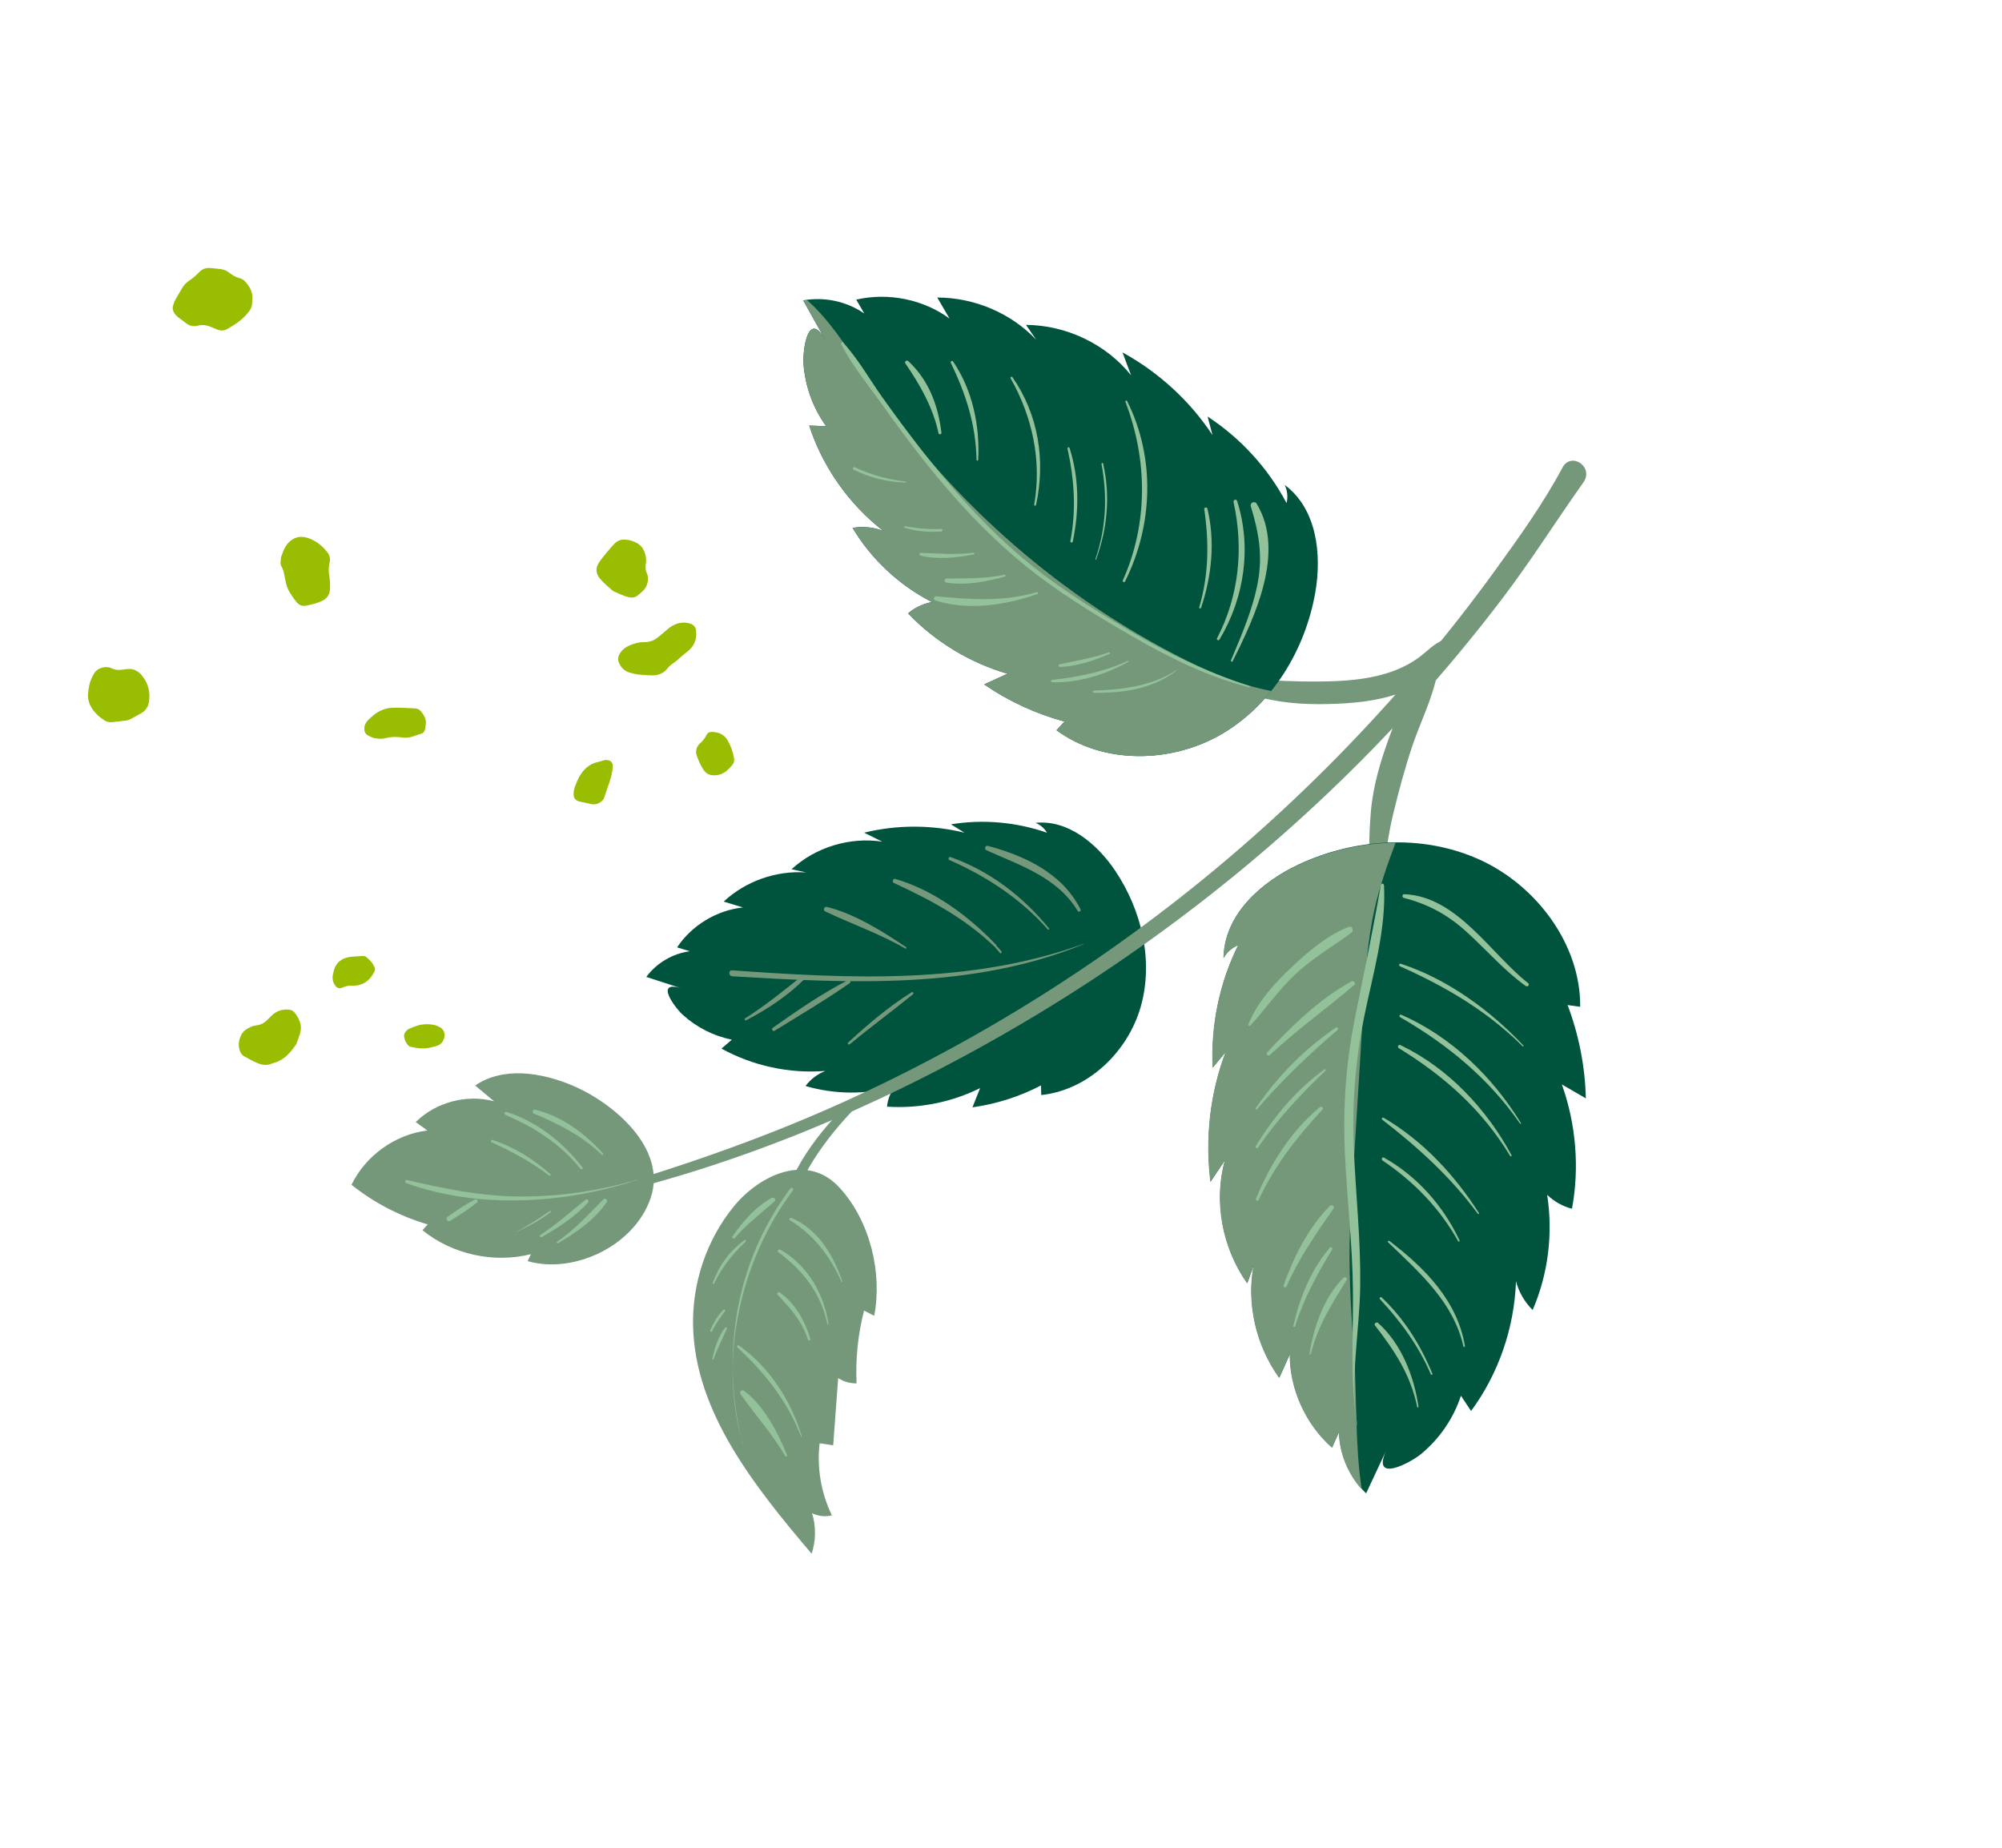 <?xml version="1.0" encoding="UTF-8"?> <svg xmlns="http://www.w3.org/2000/svg" width="261" height="241" viewBox="0 0 261 241" fill="none"><path d="M101.965 158.758C103.494 156.359 104.521 153.676 106.046 151.268C107.665 148.714 109.616 146.361 111.735 144.205C112.214 143.719 111.453 143.024 110.962 143.486C106.93 147.304 102.438 152.991 101.833 158.71C101.825 158.791 101.922 158.826 101.965 158.758V158.758Z" fill="#75987B"></path><path d="M154.932 86.562C157.039 88.712 160.376 89.686 163.178 90.598C166.358 91.631 169.735 91.874 173.068 91.799C176.363 91.728 179.779 91.424 182.878 90.226C185.477 89.222 189.196 87.357 189.391 84.215C189.424 83.667 188.756 83.223 188.259 83.407C186.959 83.891 186.121 84.873 185.038 85.68C183.765 86.632 182.314 87.308 180.799 87.783C177.97 88.661 174.968 88.834 172.027 88.86C169.133 88.888 166.212 88.775 163.333 88.479C160.416 88.18 157.925 86.911 155.149 86.145C154.9 86.077 154.768 86.402 154.929 86.566L154.932 86.562Z" fill="#75987B"></path><path d="M180.925 124.507C180.362 121.339 180.476 118.073 180.51 114.863C180.542 111.881 180.935 109.024 181.63 106.134C182.355 103.131 183.152 100.161 184.134 97.233C185.17 94.151 186.851 90.881 187.39 87.683C187.555 86.695 186.176 85.698 185.468 86.672C183.546 89.317 182.332 92.831 181.203 95.888C180.017 99.102 179.001 102.44 178.717 105.867C178.449 109.065 178.421 112.342 178.699 115.538C178.967 118.635 179.983 121.565 180.89 124.522C180.898 124.543 180.926 124.535 180.925 124.514L180.925 124.507Z" fill="#75987B"></path><path d="M68.79 164.44C68.93 164.136 69.077 163.831 69.218 163.526C64.369 164.749 58.971 163.558 55.08 160.41C55.307 160.158 55.533 159.9 55.76 159.648C52.153 158.593 48.76 156.825 45.824 154.483C47.666 150.675 51.517 147.913 55.715 147.398C55.209 147.036 54.703 146.667 54.196 146.305C56.814 143.708 60.851 142.634 64.412 143.593C63.591 142.905 62.77 142.223 61.949 141.534C65.599 139.041 70.581 139.818 74.652 141.543C79.909 143.772 87.033 149.709 84.819 156.223C82.718 162.386 74.908 166.173 68.793 164.437L68.79 164.44Z" fill="#75987B"></path><path d="M113.969 171.563C113.527 171.336 113.089 171.112 112.648 170.885C111.854 173.961 111.524 177.169 111.669 180.369C110.831 180.393 109.984 180.149 109.273 179.685C109.055 182.603 108.841 185.524 108.623 188.442C108.035 188.357 107.447 188.273 106.856 188.186C106.478 191.356 107.039 194.664 108.456 197.586C107.608 197.797 106.674 197.697 105.871 197.31C106.398 199.031 106.375 200.906 105.809 202.583C98.436 193.893 90.668 184.224 90.359 173.011C90.201 167.324 92.108 161.667 95.649 157.325C98.991 153.226 105.215 150.195 109.49 154.897C113.453 159.255 115.041 165.993 113.972 171.559L113.969 171.563Z" fill="#75987B"></path><path d="M95.413 135.556C94.962 135.946 94.511 136.335 94.06 136.725C98.166 138.985 102.938 140.009 107.599 139.639C106.578 140.035 105.673 140.723 105.014 141.6C108.785 142.706 112.859 142.741 116.633 141.701C116.079 142.458 115.731 143.358 115.639 144.292C119.806 144.57 124.041 143.728 127.775 141.877C127.442 142.71 127.11 143.55 126.778 144.383C129.893 143.949 132.933 142.975 135.72 141.527C135.728 141.943 135.737 142.365 135.745 142.781C141.886 142.134 147.069 137.13 148.734 131.2C150.399 125.27 148.85 118.704 145.407 113.559C143.038 110.017 139.226 106.841 134.994 107.291C135.62 107.532 136.158 107.992 136.492 108.575C132.493 107.181 128.145 106.797 123.975 107.481L125.734 108.572C121.454 107.523 116.927 107.523 112.657 108.57C113.443 108.96 114.235 109.351 115.021 109.741C110.798 109.099 106.325 110.46 103.195 113.336C103.828 113.475 104.456 113.617 105.088 113.756C101.182 113.483 97.197 114.896 94.345 117.554C95.182 117.809 96.019 118.064 96.849 118.319C93.407 118.695 90.185 120.654 88.271 123.525C88.823 123.691 89.375 123.865 89.927 124.032C87.687 124.328 85.59 125.567 84.258 127.38C85.805 127.881 87.349 128.385 88.896 128.885C85.234 127.697 87.965 131.378 89.036 132.339C90.817 133.948 93.035 135.086 95.395 135.553L95.413 135.556Z" fill="#00543E"></path><path d="M190.459 181.983C190.903 182.647 191.339 183.311 191.782 183.975C195.358 179.128 197.42 173.166 197.641 167.056C198.002 168.459 198.765 169.774 199.81 170.806C201.825 166.153 202.489 160.891 201.705 155.79C202.606 156.663 203.736 157.298 204.938 157.606C205.93 152.268 205.474 146.617 203.622 141.4C204.662 142 205.702 142.607 206.745 143.21C206.648 139.088 205.842 134.953 204.368 131.047C204.917 131.123 205.462 131.201 206.008 131.273C206.09 123.192 200.34 115.447 192.847 112.063C185.355 108.687 176.543 109.332 169.304 112.717C164.316 115.047 159.596 119.327 159.538 124.895C159.951 124.137 160.633 123.534 161.443 123.219C159.014 128.106 157.86 133.654 158.118 139.19C158.685 138.507 159.248 137.82 159.812 137.141C157.793 142.464 157.112 148.322 157.832 154.063C158.46 153.124 159.088 152.185 159.716 151.246C158.233 156.578 159.332 162.65 162.619 167.296C162.9 166.511 163.178 165.722 163.459 164.937C162.514 169.939 163.752 175.386 166.792 179.626C167.251 178.598 167.71 177.57 168.173 176.539C168.144 181.067 170.213 185.648 173.672 188.721C173.978 188.041 174.281 187.364 174.584 186.68C174.632 189.641 175.931 192.609 178.1 194.714C178.989 192.815 179.878 190.922 180.767 189.023C178.662 193.517 183.881 190.741 185.303 189.555C187.672 187.577 189.496 184.942 190.459 181.99L190.459 181.983Z" fill="#00543E"></path><path d="M161.405 123.259C158.976 128.146 157.822 133.694 158.08 139.23C158.647 138.547 159.21 137.86 159.774 137.181C157.756 142.504 157.074 148.362 157.794 154.103C158.422 153.164 159.05 152.225 159.678 151.287C158.196 156.618 159.294 162.69 162.581 167.336C162.862 166.551 163.14 165.763 163.422 164.977C162.477 169.979 163.714 175.426 166.754 179.666C167.213 178.638 167.672 177.61 168.135 176.579C168.106 181.107 170.176 185.689 173.634 188.761C173.941 188.081 174.243 187.404 174.546 186.72C174.592 189.427 175.684 192.142 177.531 194.199C176.643 188.493 176.908 182.206 176.529 176.654C176.2 171.874 175.871 167.095 175.947 162.305C175.989 159.707 176.149 157.116 176.308 154.524C176.793 146.661 177.282 138.802 177.767 130.939C178.024 126.779 178.283 122.595 179.199 118.532C179.863 115.58 180.869 112.722 181.942 109.885C177.561 109.911 173.18 110.937 169.263 112.768C164.275 115.098 159.555 119.378 159.497 124.946C159.91 124.188 160.593 123.585 161.402 123.27L161.405 123.259Z" fill="#75987B"></path><path d="M107.711 55.569C106.973 55.543 106.233 55.514 105.495 55.488C107.245 60.867 110.648 65.71 115.152 69.224C113.897 68.731 112.49 68.592 111.153 68.831C113.588 72.916 117.217 76.304 121.496 78.501C120.355 78.712 119.268 79.223 118.386 79.974C121.891 83.654 126.413 86.403 131.348 87.844C130.333 88.307 129.321 88.774 128.306 89.237C131.475 91.422 135.036 93.068 138.783 94.083C138.434 94.459 138.085 94.834 137.735 95.21C143.803 99.702 152.746 99.553 159.323 95.681C165.896 91.813 170.134 84.733 171.457 77.35C172.367 72.269 171.661 66.316 167.483 63.227C167.837 63.958 167.925 64.807 167.728 65.597C165.333 61.065 161.759 57.144 157.432 54.311C157.648 55.117 157.86 55.919 158.073 56.729C155.131 52.274 151.064 48.54 146.337 45.947C146.711 46.941 147.085 47.935 147.456 48.932C144.219 44.883 139.035 42.394 133.756 42.361C134.203 43.007 134.649 43.653 135.091 44.296C131.816 40.836 127.032 38.794 122.191 38.794C122.721 39.709 123.255 40.626 123.788 41.537C120.379 39.033 115.804 38.104 111.626 39.067C111.975 39.67 112.329 40.278 112.678 40.881C110.412 39.298 107.472 38.665 104.714 39.167C105.671 40.886 106.632 42.602 107.59 44.322C105.321 40.255 104.619 45.755 104.757 47.493C104.978 50.385 105.998 53.222 107.711 55.576L107.711 55.569Z" fill="#00543E"></path><path d="M107.593 44.318C105.324 40.251 104.623 45.751 104.76 47.49C104.981 50.381 106.001 53.218 107.714 55.573C106.977 55.547 106.236 55.517 105.499 55.491C107.248 60.87 110.652 65.714 115.155 69.227C113.9 68.734 112.493 68.595 111.156 68.834C113.591 72.92 117.22 76.307 121.499 78.504C120.355 78.712 119.271 79.227 118.39 79.977C121.895 83.658 126.416 86.407 131.351 87.847C130.336 88.311 129.324 88.777 128.309 89.24C131.478 91.425 135.04 93.071 138.786 94.087C138.437 94.462 138.088 94.838 137.739 95.213C143.807 99.706 152.749 99.556 159.326 95.684C161.803 94.227 163.949 92.314 165.732 90.097C161.322 89.253 157.087 87.396 153.083 85.305C137.153 76.993 123.351 64.645 113.335 49.724C111.103 46.399 109.032 42.923 106.22 40.077C105.883 39.737 105.536 39.408 105.176 39.094C105.026 39.117 104.871 39.137 104.724 39.163C105.682 40.883 106.643 42.598 107.6 44.318L107.593 44.318Z" fill="#75987B"></path><path d="M75.8 156.607C96.615 152.111 116.67 143.409 134.89 132.469C153.23 121.451 170.007 107.777 184.362 91.898C188.439 87.388 192.327 82.702 196.001 77.851C199.678 72.996 202.901 67.863 206.423 62.904C207.854 60.89 204.837 58.834 203.693 60.978C201.203 65.645 198.055 70.04 194.956 74.317C191.82 78.655 188.514 82.869 185.056 86.955C178.274 94.959 170.91 102.463 163.035 109.398C147.119 123.41 129.114 135.04 109.789 143.769C98.747 148.758 87.26 152.653 75.611 155.963C75.193 156.084 75.391 156.689 75.803 156.604L75.8 156.607Z" fill="#75987B"></path><path d="M176.967 185.878C175.933 179.811 177.262 173.65 177.332 167.564C177.4 161.787 176.785 156.015 176.515 150.25C176.23 144.261 176.66 138.454 177.848 132.577C178.985 126.959 180.737 121.199 180.432 115.415C180.416 115.183 180.055 115.133 180.018 115.377C179.007 121.269 177.774 127.091 176.604 132.957C175.45 138.717 175.067 144.431 175.33 150.297C175.601 156.287 176.321 162.239 176.381 168.243C176.442 174.166 175.972 180.01 176.936 185.89C176.941 185.914 176.979 185.909 176.975 185.885L176.967 185.878Z" fill="#92C19A"></path><path d="M170.895 176.535C171.804 172.859 173.615 170.056 175.553 166.889C175.707 166.643 175.343 166.421 175.156 166.607C172.585 169.146 171.274 173.005 170.725 176.492C170.708 176.605 170.871 176.641 170.895 176.528L170.895 176.535Z" fill="#92C19A"></path><path d="M168.851 172.914C169.96 169.315 171.738 166.101 173.679 162.902C173.791 162.715 173.506 162.517 173.368 162.681C170.892 165.607 169.457 169.154 168.613 172.862C168.576 173.019 168.807 173.063 168.854 172.917L168.851 172.914Z" fill="#92C19A"></path><path d="M167.725 167.748C169.321 164.065 171.567 160.851 173.854 157.573C174.052 157.287 173.597 157.001 173.37 157.231C170.527 160.135 168.706 163.812 167.332 167.6C167.252 167.825 167.627 167.963 167.725 167.741L167.725 167.748Z" fill="#92C19A"></path><path d="M164.087 156.459C166.157 151.973 169.077 148.27 172.405 144.669C172.612 144.446 172.292 144.176 172.069 144.357C168.304 147.471 165.584 151.794 163.746 156.278C163.652 156.504 163.983 156.689 164.091 156.456L164.087 156.459Z" fill="#92C19A"></path><path d="M164.018 149.617C166.539 145.904 169.582 142.689 172.808 139.592C172.893 139.507 172.772 139.36 172.676 139.427C168.982 142.091 166.076 145.59 163.709 149.452C163.589 149.647 163.898 149.798 164.021 149.614L164.018 149.617Z" fill="#92C19A"></path><path d="M163.865 144.641C167.085 140.892 170.625 137.48 174.394 134.281C174.561 134.138 174.326 133.865 174.151 133.987C170.001 136.805 166.521 140.388 163.691 144.521C163.625 144.622 163.787 144.732 163.865 144.641Z" fill="#92C19A"></path><path d="M164.969 138.109C164.969 138.109 164.923 138.121 164.941 138.138C164.96 138.155 164.987 138.126 164.969 138.109Z" fill="#92C19A"></path><path d="M165.561 137.552C169.06 134.285 172.93 131.52 176.558 128.421C176.825 128.193 176.462 127.808 176.182 127.963C172.031 130.249 168.397 133.763 165.2 137.216C164.984 137.449 165.33 137.764 165.561 137.552Z" fill="#92C19A"></path><path d="M163.022 133.702C164.987 131.552 166.627 129.174 168.748 127.149C171.039 124.962 173.67 123.493 176.17 121.615C176.523 121.352 176.304 120.666 175.825 120.853C173.105 121.907 170.614 124.023 168.495 126.003C166.253 128.099 163.926 130.647 162.759 133.525C162.694 133.682 162.887 133.848 163.012 133.706L163.022 133.702Z" fill="#92C19A"></path><path d="M184.931 183.432C184.35 179.458 182.723 175.234 179.665 172.499C179.453 172.309 179.072 172.587 179.261 172.83C181.826 176.119 183.907 179.298 184.763 183.459C184.781 183.557 184.949 183.53 184.935 183.428L184.931 183.432Z" fill="#92C19A"></path><path d="M186.748 179.131C185.221 175.407 183.065 171.941 180.125 169.167C179.975 169.028 179.772 169.254 179.908 169.4C182.657 172.344 184.935 175.488 186.542 179.192C186.596 179.316 186.795 179.256 186.744 179.128L186.748 179.131Z" fill="#92C19A"></path><path d="M190.984 175.503C189.989 169.583 185.729 165.302 181.131 161.803C181.008 161.709 180.849 161.873 180.965 161.981C185.043 165.902 189.511 169.797 190.781 175.56C190.811 175.696 191.002 175.63 190.983 175.496L190.984 175.503Z" fill="#92C19A"></path><path d="M190.277 161.727C188.158 157.228 184.792 153.398 180.44 150.942C180.199 150.807 180.025 151.169 180.246 151.319C184.341 154.08 187.679 157.509 190.098 161.839C190.163 161.96 190.335 161.848 190.277 161.727Z" fill="#92C19A"></path><path d="M192.811 158.168C189.635 153.19 185.51 148.743 180.384 145.738C180.233 145.652 180.058 145.883 180.203 145.991C184.872 149.604 189.146 153.482 192.659 158.258C192.726 158.347 192.871 158.264 192.807 158.165L192.811 158.168Z" fill="#92C19A"></path><path d="M197.059 150.622C193.832 144.617 188.796 139.242 182.579 136.269C182.31 136.142 182.12 136.522 182.368 136.672C188.307 140.316 193.24 144.706 196.88 150.727C196.948 150.845 197.123 150.736 197.059 150.615L197.059 150.622Z" fill="#92C19A"></path><path d="M198.284 146.431C194.588 140.397 189.23 135.185 182.699 132.316C182.492 132.225 182.34 132.512 182.538 132.628C188.724 136.204 194.07 140.589 198.167 146.506C198.219 146.582 198.333 146.511 198.288 146.435L198.284 146.431Z" fill="#92C19A"></path><path d="M198.61 136.327C194.214 131.682 188.738 127.671 182.612 125.654C182.423 125.594 182.311 125.897 182.493 125.979C188.449 128.64 193.851 131.793 198.515 136.429C198.581 136.49 198.672 136.391 198.61 136.327V136.327Z" fill="#92C19A"></path><path d="M199.23 128.194C194.338 124.367 189.971 116.861 183.071 116.591C182.782 116.58 182.762 117.01 183.025 117.078C186.268 117.904 188.814 119.326 191.292 121.589C193.843 123.92 196.083 126.519 198.898 128.559C199.151 128.74 199.484 128.397 199.234 128.198L199.23 128.194Z" fill="#92C19A"></path><path d="M162.861 89.433C157.39 87.691 152.257 85.183 147.322 82.274C142.148 79.225 137.025 76.012 132.488 72.052C127.958 68.092 123.978 63.562 120.268 58.835C118.466 56.541 116.735 54.191 115.039 51.818C113.364 49.473 111.871 46.787 109.917 44.67C109.788 44.531 109.601 44.717 109.677 44.869C111.039 47.638 113.194 50.198 114.98 52.715C116.807 55.291 118.682 57.836 120.646 60.308C124.338 64.951 128.391 69.351 132.948 73.159C137.402 76.886 142.393 79.948 147.41 82.852C152.289 85.675 157.346 88.214 162.832 89.61C162.942 89.638 162.975 89.471 162.868 89.44L162.861 89.433Z" fill="#92C19A"></path><path d="M153.307 87.41C150.131 89.481 146.331 89.912 142.624 90.054C142.441 90.061 142.454 90.332 142.634 90.335C146.465 90.376 150.211 89.834 153.341 87.469C153.379 87.443 153.345 87.384 153.303 87.407L153.307 87.41Z" fill="#92C19A"></path><path d="M147.02 86.181C143.908 87.598 140.558 88.283 137.169 88.646C136.965 88.668 136.975 88.956 137.18 88.963C140.73 89.028 143.993 87.989 147.091 86.302C147.174 86.256 147.1 86.146 147.017 86.184L147.02 86.181Z" fill="#92C19A"></path><path d="M144.583 85.058C142.469 85.804 140.307 86.14 138.13 86.618C137.931 86.663 137.995 86.968 138.185 86.961C140.405 86.89 142.621 86.123 144.64 85.26C144.762 85.21 144.709 85.011 144.576 85.058L144.583 85.058Z" fill="#92C19A"></path><path d="M135.181 77.213C130.721 78.485 126.613 78.181 122.078 77.751C121.721 77.718 121.604 78.187 121.957 78.297C126.195 79.661 131.145 78.893 135.256 77.447C135.406 77.395 135.337 77.169 135.184 77.21L135.181 77.213Z" fill="#92C19A"></path><path d="M130.93 74.941C128.386 75.492 125.965 75.389 123.395 75.434C123.1 75.438 123.046 75.904 123.347 75.953C125.843 76.377 128.596 75.85 131.002 75.178C131.159 75.133 131.084 74.907 130.93 74.941V74.941Z" fill="#92C19A"></path><path d="M126.905 72.054C124.571 72.386 122.356 72.143 120.026 72.09C119.821 72.084 119.804 72.387 119.996 72.436C122.212 73.007 124.723 72.712 126.949 72.292C127.081 72.266 127.048 72.031 126.908 72.051L126.905 72.054Z" fill="#92C19A"></path><path d="M122.691 68.96C121.116 69.052 119.55 68.895 117.996 68.613C117.862 68.59 117.819 68.781 117.947 68.819C119.497 69.287 121.087 69.406 122.7 69.308C122.925 69.293 122.916 68.945 122.687 68.956L122.691 68.96Z" fill="#92C19A"></path><path d="M118.077 62.787C115.789 62.536 113.525 61.899 111.436 60.929C111.231 60.834 111.07 61.14 111.274 61.242C113.437 62.301 115.659 62.843 118.064 62.925C118.142 62.929 118.158 62.794 118.077 62.787Z" fill="#92C19A"></path><path d="M160.704 86.204C163.591 80.459 167.621 71.948 163.827 65.668C163.58 65.261 162.921 65.553 163.065 66.013C164.092 69.368 164.635 72.367 163.988 75.885C163.335 79.432 161.872 82.783 160.485 86.096C160.427 86.239 160.632 86.354 160.704 86.211L160.704 86.204Z" fill="#92C19A"></path><path d="M158.977 83.395C162.233 77.986 163.207 71.38 161.285 65.324C161.189 65.017 160.744 65.16 160.815 65.464C162.155 71.503 161.529 77.712 158.661 83.231C158.556 83.432 158.857 83.583 158.974 83.392L158.977 83.395Z" fill="#92C19A"></path><path d="M156.582 79.245C157.98 75.079 158.438 70.617 157.407 66.314C157.353 66.087 156.961 66.144 156.998 66.382C157.631 70.71 157.592 74.97 156.34 79.19C156.293 79.343 156.531 79.395 156.582 79.245V79.245Z" fill="#92C19A"></path><path d="M146.667 75.819C150.335 68.488 150.644 59.673 146.937 52.284C146.876 52.159 146.665 52.255 146.715 52.383C149.614 59.905 149.703 68.261 146.383 75.671C146.302 75.853 146.572 76.002 146.663 75.816L146.667 75.819Z" fill="#92C19A"></path><path d="M142.895 72.959C144.363 68.945 144.779 64.615 143.806 60.433C143.773 60.301 143.578 60.364 143.604 60.497C144.385 64.71 144.215 68.863 142.799 72.923C142.78 72.98 142.876 73.016 142.895 72.959Z" fill="#92C19A"></path><path d="M139.855 70.621C140.704 66.57 140.703 62.382 139.439 58.419C139.383 58.245 139.132 58.324 139.17 58.503C140.06 62.511 140.325 66.503 139.546 70.551C139.507 70.753 139.813 70.82 139.855 70.621Z" fill="#92C19A"></path><path d="M134.393 67.283C134.393 67.283 134.347 67.295 134.366 67.312C134.384 67.329 134.411 67.3 134.393 67.283Z" fill="#92C19A"></path><path d="M135.066 65.849C136.321 60.061 135.398 54.078 131.993 49.185C131.893 49.038 131.665 49.173 131.756 49.332C134.59 54.326 135.837 60.114 134.825 65.795C134.795 65.951 135.03 66.006 135.066 65.849V65.849Z" fill="#92C19A"></path><path d="M127.528 59.962C127.753 55.494 126.795 50.879 124.257 47.139C124.126 46.95 123.858 47.122 123.957 47.322C125.929 51.365 127.233 55.432 127.313 59.967C127.315 60.104 127.515 60.093 127.524 59.959L127.528 59.962Z" fill="#92C19A"></path><path d="M122.735 56.431C122.309 52.853 121.076 49.559 118.41 47.081C118.21 46.894 117.87 47.157 118.034 47.39C119.954 50.188 121.639 53.142 122.357 56.494C122.403 56.707 122.761 56.652 122.735 56.431V56.431Z" fill="#92C19A"></path><path d="M83.019 153.829C78.16 155.26 73.108 156.008 68.035 156.01C62.899 156.014 58.047 155.024 53.076 153.863C52.803 153.799 52.736 154.186 52.986 154.275C62.434 157.669 73.618 156.965 83.028 153.864C83.048 153.856 83.037 153.825 83.019 153.829Z" fill="#92C19A"></path><path d="M72.755 162.098C75.094 160.737 77.602 158.99 79.118 156.701C79.299 156.427 78.88 156.168 78.663 156.38C76.677 158.34 74.98 160.319 72.628 161.891C72.498 161.98 72.618 162.18 72.759 162.101L72.755 162.098Z" fill="#92C19A"></path><path d="M69.557 161.612C69.557 161.612 69.512 161.624 69.53 161.641C69.548 161.658 69.575 161.629 69.557 161.612Z" fill="#92C19A"></path><path d="M70.609 161.299C72.801 160.06 74.969 158.663 76.666 156.787C76.846 156.594 76.579 156.23 76.356 156.411C74.402 157.986 72.553 159.653 70.444 161.03C70.272 161.142 70.433 161.4 70.609 161.299V161.299Z" fill="#92C19A"></path><path d="M67.334 160.632C68.941 159.876 70.397 159.136 71.805 158.032C71.894 157.965 71.807 157.817 71.711 157.884C70.294 158.83 68.83 159.835 67.308 160.602C67.284 160.613 67.306 160.641 67.327 160.633L67.334 160.632Z" fill="#92C19A"></path><path d="M58.685 159.186C59.877 158.431 61.058 157.701 62.16 156.815C62.403 156.62 62.189 156.244 61.902 156.399C60.651 157.057 59.517 157.852 58.356 158.649C58.022 158.876 58.344 159.406 58.685 159.186V159.186Z" fill="#92C19A"></path><path d="M78.618 150.41C76.253 147.77 73.255 145.54 69.757 144.688C69.473 144.621 69.295 145.061 69.578 145.181C72.873 146.572 75.841 148.067 78.472 150.567C78.574 150.662 78.706 150.513 78.614 150.414L78.618 150.41Z" fill="#92C19A"></path><path d="M75.94 152.223C73.396 148.941 70.018 146.243 66.03 144.975C65.805 144.902 65.664 145.274 65.889 145.368C69.711 146.997 73.037 149.138 75.674 152.392C75.8 152.549 76.073 152.388 75.943 152.227L75.94 152.223Z" fill="#92C19A"></path><path d="M71.751 153.088C69.48 151.099 67.064 149.559 64.187 148.632C64.016 148.575 63.917 148.85 64.078 148.925C66.704 150.136 69.284 151.508 71.585 153.266C71.708 153.36 71.871 153.193 71.751 153.088V153.088Z" fill="#92C19A"></path><path d="M96.825 188.241C93.614 177.166 96.539 164.345 103.365 155.226C103.527 155.009 103.217 154.721 103.055 154.938C95.797 164.675 93.959 176.59 96.79 188.249C96.794 188.274 96.833 188.262 96.825 188.241V188.241Z" fill="#92C19A"></path><path d="M109.822 167.117C108.665 163.675 106.659 160.26 103.164 158.799C102.953 158.711 102.808 158.991 103.003 159.111C106.143 161.072 108.218 163.79 109.721 167.152C109.748 167.211 109.846 167.186 109.823 167.124L109.822 167.117Z" fill="#92C19A"></path><path d="M108.012 172.646C107.431 168.68 105.269 164.943 101.712 162.935C101.51 162.822 101.275 163.134 101.47 163.274C104.706 165.651 107.039 168.669 107.872 172.666C107.889 172.743 108.022 172.724 108.008 172.643L108.012 172.646Z" fill="#92C19A"></path><path d="M105.645 174.579C104.959 172.289 103.656 169.888 101.644 168.514C101.441 168.373 101.245 168.694 101.403 168.854C103.131 170.658 104.531 172.252 105.342 174.671C105.405 174.866 105.701 174.774 105.645 174.579Z" fill="#92C19A"></path><path d="M104.533 187.277C103.128 182.646 100.314 178.222 96.305 175.419C96.156 175.315 96 175.557 96.124 175.672C99.759 179.038 102.617 182.647 104.435 187.301C104.458 187.364 104.556 187.339 104.536 187.273L104.533 187.277Z" fill="#92C19A"></path><path d="M102.614 189.735C101.366 186.691 99.682 183.399 97.025 181.35C96.76 181.145 96.323 181.432 96.539 181.748C98.433 184.515 100.683 186.913 102.358 189.85C102.437 189.985 102.673 189.884 102.614 189.735Z" fill="#92C19A"></path><path d="M93.041 177.204C93.509 175.852 94.178 174.57 94.764 173.266C94.823 173.13 94.637 172.972 94.54 173.106C93.623 174.333 93.179 175.674 92.874 177.165C92.85 177.278 93.006 177.308 93.044 177.201L93.041 177.204Z" fill="#92C19A"></path><path d="M92.842 173.58C93.286 172.626 93.879 171.798 94.515 170.968C94.626 170.827 94.44 170.647 94.311 170.778C93.56 171.535 93.02 172.474 92.594 173.451C92.522 173.616 92.767 173.748 92.842 173.58V173.58Z" fill="#92C19A"></path><path d="M93.094 167.363C94.087 165.294 95.548 163.444 97.224 161.883C97.327 161.787 97.183 161.613 97.069 161.691C95.072 163.145 93.785 164.953 92.908 167.264C92.859 167.389 93.035 167.485 93.094 167.363V167.363Z" fill="#92C19A"></path><path d="M95.767 161.432C97.347 159.631 99.19 158.211 100.986 156.645C101.249 156.413 100.89 156.032 100.61 156.186C98.49 157.356 96.844 159.265 95.485 161.231C95.371 161.397 95.639 161.578 95.767 161.432V161.432Z" fill="#92C19A"></path><path d="M141.289 123.055C126.526 128.405 110.828 127.61 95.439 126.519C94.948 126.484 94.973 127.261 95.467 127.293C110.786 128.204 126.807 129.061 141.298 123.09C141.318 123.082 141.31 123.047 141.289 123.055V123.055Z" fill="#75987B"></path><path d="M97.29 133.025C100.017 131.597 102.632 129.889 104.825 127.713C105.029 127.508 104.73 127.121 104.494 127.309C102.097 129.228 99.736 131.132 97.144 132.787C96.989 132.888 97.131 133.108 97.29 133.025V133.025Z" fill="#75987B"></path><path d="M100.996 134.391C104.276 132.348 107.608 130.408 110.775 128.186C111.015 128.016 110.795 127.661 110.536 127.801C107.088 129.585 103.927 131.772 100.757 134.005C100.52 134.172 100.745 134.551 100.996 134.391Z" fill="#75987B"></path><path d="M110.791 136.154C113.482 133.918 116.302 131.857 119.015 129.648C119.166 129.522 119.03 129.267 118.851 129.379C115.837 131.261 113.172 133.542 110.564 135.937C110.414 136.077 110.644 136.276 110.798 136.154L110.791 136.154Z" fill="#75987B"></path><path d="M140.861 118.551C138.488 113.857 133.64 111.592 128.78 110.29C128.46 110.203 128.267 110.703 128.575 110.847C132.995 112.849 137.845 114.374 140.499 118.772C140.642 119.006 140.979 118.79 140.861 118.551Z" fill="#75987B"></path><path d="M136.771 121.064C133.335 116.87 129.044 113.56 123.912 111.746C123.687 111.666 123.549 112.041 123.771 112.139C128.654 114.279 133.065 117.19 136.614 121.196C136.695 121.285 136.849 121.156 136.778 121.064L136.771 121.064Z" fill="#75987B"></path><path d="M130.546 124.038L129.976 123.379C129.858 123.243 129.668 123.447 129.786 123.583L130.356 124.243C130.474 124.379 130.663 124.175 130.546 124.038Z" fill="#75987B"></path><path d="M129.874 123.203C126.278 119.445 121.783 116.083 116.727 114.604C116.421 114.516 116.248 114.995 116.535 115.125C121.354 117.356 125.784 119.72 129.653 123.433C129.803 123.572 130.01 123.35 129.87 123.2L129.874 123.203Z" fill="#75987B"></path><path d="M118.118 123.491C114.998 121.399 111.476 119.178 107.799 118.248C107.458 118.162 107.258 118.683 107.584 118.837C111.069 120.499 114.661 121.725 118.026 123.677C118.145 123.747 118.234 123.564 118.125 123.49L118.118 123.491Z" fill="#75987B"></path><path d="M22.548 39.915C22.459 40.266 22.575 40.711 22.931 41.091C23.045 41.213 23.173 41.325 23.306 41.426C23.63 41.675 23.966 41.907 24.287 42.159C24.743 42.518 25.255 42.605 25.799 42.462C26.38 42.309 26.929 42.393 27.47 42.614C27.753 42.73 28.035 42.848 28.317 42.967C28.767 43.156 29.198 43.14 29.63 42.892C30.246 42.54 30.854 42.177 31.401 41.721C31.813 41.377 32.183 40.993 32.497 40.557C32.739 40.222 32.885 39.858 32.869 39.435C32.862 39.256 32.895 39.076 32.902 38.896C32.918 38.494 32.84 38.108 32.672 37.741C32.482 37.326 32.212 36.969 31.894 36.645C31.718 36.466 31.501 36.345 31.261 36.281C30.77 36.15 30.34 35.909 29.942 35.602C29.712 35.425 29.474 35.261 29.195 35.177C29.052 35.133 28.904 35.104 28.756 35.086C28.297 35.033 27.838 34.977 27.377 34.943C26.825 34.903 26.342 35.086 25.964 35.49C25.559 35.923 25.111 36.298 24.619 36.626C24.233 36.882 23.936 37.224 23.709 37.63C23.489 38.023 23.253 38.406 23.024 38.794C22.843 39.1 22.672 39.41 22.548 39.915L22.548 39.915Z" fill="#99BD01"></path><path d="M11.632 89.399C11.579 89.736 11.506 90.072 11.477 90.411C11.415 91.145 11.624 91.813 12.029 92.422C12.438 93.037 12.98 93.517 13.594 93.916C13.9 94.114 14.245 94.2 14.608 94.162C15.21 94.101 15.812 94.03 16.413 93.954C16.666 93.922 16.9 93.828 17.123 93.705C17.543 93.471 17.963 93.239 18.384 93.006C18.958 92.688 19.3 92.199 19.411 91.56C19.636 90.261 19.328 89.094 18.498 88.069C18.256 87.771 17.969 87.531 17.612 87.379C17.354 87.269 17.084 87.209 16.805 87.222C16.56 87.233 16.313 87.252 16.073 87.298C15.524 87.404 14.995 87.36 14.492 87.116C13.78 86.771 12.678 87.102 12.283 87.785C11.988 88.294 11.736 88.813 11.632 89.399L11.632 89.399Z" fill="#99BD01"></path><path d="M36.641 72.64C36.619 72.877 36.587 73.121 36.577 73.365C36.569 73.579 36.634 73.781 36.745 73.964C36.883 74.188 36.955 74.433 37.007 74.688C37.097 75.141 37.188 75.594 37.287 76.044C37.407 76.585 37.649 77.075 37.954 77.531C38.154 77.831 38.359 78.129 38.582 78.409C38.785 78.664 39.021 78.894 39.356 78.967C39.488 78.996 39.633 79.013 39.765 78.991C40.536 78.861 41.292 78.677 42.004 78.338C42.355 78.17 42.641 77.935 42.823 77.584C42.956 77.329 43.007 77.053 43.021 76.769C43.05 76.203 43.027 75.643 42.927 75.084C42.823 74.506 42.827 73.926 42.97 73.351C43.093 72.858 42.986 72.409 42.679 72.011C42.109 71.272 41.418 70.679 40.555 70.305C40.15 70.13 39.733 69.998 39.286 69.998C38.754 69.998 38.287 70.18 37.877 70.514C37.458 70.855 37.163 71.288 36.96 71.785C36.847 72.063 36.749 72.347 36.641 72.64L36.641 72.64Z" fill="#99BD01"></path><path d="M82.574 87.831C83.109 87.965 83.654 87.994 84.2 88.021C84.494 88.035 84.787 88.057 85.08 88.059C85.872 88.063 86.53 87.777 87.023 87.142C87.239 86.863 87.51 86.644 87.802 86.453C88.09 86.265 88.353 86.053 88.595 85.806C88.795 85.601 89.031 85.43 89.253 85.247C89.425 85.106 89.607 84.977 89.773 84.831C90.243 84.419 90.564 83.915 90.701 83.303C90.784 82.93 90.793 82.552 90.737 82.175C90.676 81.766 90.452 81.483 90.061 81.34C89.494 81.134 88.922 81.129 88.346 81.301C87.897 81.435 87.496 81.665 87.135 81.959C86.759 82.267 86.397 82.592 86.022 82.901C85.838 83.054 85.646 83.201 85.444 83.329C85.03 83.594 84.577 83.729 84.08 83.722C83.347 83.711 82.653 83.886 81.992 84.194C81.438 84.453 80.987 84.828 80.714 85.387C80.569 85.685 80.533 85.999 80.654 86.313C80.874 86.882 81.228 87.343 81.8 87.591C82.047 87.699 82.316 87.753 82.574 87.831L82.574 87.831Z" fill="#99BD01"></path><path d="M39.118 134.778C39.291 134.085 39.244 133.609 39.063 133.143C38.906 132.736 38.677 132.37 38.406 132.031C38.171 131.736 37.841 131.64 37.478 131.632C36.706 131.616 36.022 131.837 35.459 132.382C35.256 132.578 35.049 132.771 34.854 132.974C34.47 133.374 34.008 133.626 33.456 133.687C32.932 133.746 32.475 133.963 32.05 134.254C31.66 134.523 31.425 134.915 31.277 135.356C31.086 135.926 31.082 136.499 31.291 137.069C31.396 137.357 31.575 137.586 31.843 137.733C32.457 138.07 33.066 138.424 33.724 138.674C34.32 138.901 34.918 138.923 35.51 138.648C35.559 138.625 35.611 138.611 35.663 138.597C36.27 138.444 36.8 138.15 37.271 137.743C37.78 137.303 38.188 136.778 38.569 136.229C38.606 136.176 38.638 136.116 38.66 136.054C38.838 135.564 39.012 135.072 39.118 134.778L39.118 134.778Z" fill="#99BD01"></path><path d="M82.066 70.431C81.862 70.405 81.638 70.356 81.412 70.351C80.878 70.34 80.424 70.545 80.065 70.933C79.731 71.294 79.409 71.667 79.094 72.045C78.805 72.39 78.524 72.742 78.256 73.103C78.117 73.29 77.995 73.493 77.9 73.704C77.709 74.133 77.727 74.568 77.924 74.995C78.023 75.21 78.166 75.395 78.324 75.569C78.779 76.074 79.288 76.524 79.806 76.961C79.958 77.089 80.153 77.173 80.339 77.254C80.746 77.432 81.153 77.61 81.571 77.759C81.799 77.841 82.047 77.884 82.289 77.911C82.572 77.942 82.843 77.865 83.068 77.689C83.338 77.478 83.606 77.263 83.845 77.02C84.25 76.611 84.443 76.099 84.48 75.529C84.498 75.26 84.442 75.003 84.329 74.759C84.152 74.375 84.123 73.984 84.191 73.565C84.301 72.888 84.188 72.235 83.858 71.631C83.6 71.159 83.193 70.847 82.704 70.643C82.505 70.56 82.296 70.506 82.066 70.431L82.066 70.431Z" fill="#99BD01"></path><path d="M47.518 94.708C47.514 94.875 47.491 95.043 47.509 95.207C47.539 95.499 47.688 95.736 47.946 95.875C48.204 96.013 48.471 96.161 48.752 96.222C49.225 96.323 49.715 96.382 50.197 96.256C50.91 96.071 51.628 96.039 52.355 96.153C52.812 96.224 53.268 96.189 53.709 96.059C54.14 95.932 54.564 95.78 54.986 95.626C55.255 95.527 55.376 95.3 55.422 95.031C55.455 94.83 55.479 94.628 55.512 94.428C55.559 94.153 55.518 93.889 55.416 93.634C55.291 93.32 55.109 93.037 54.9 92.772C54.698 92.518 54.421 92.38 54.104 92.366C53.146 92.324 52.188 92.253 51.228 92.28C50.313 92.305 49.503 92.623 48.788 93.18C48.504 93.4 48.243 93.65 47.984 93.899C47.757 94.12 47.612 94.396 47.518 94.708L47.518 94.708Z" fill="#99BD01"></path><path d="M76.294 104.661C76.558 104.724 76.774 104.774 76.99 104.827C77.586 104.973 78.092 104.803 78.522 104.385C78.658 104.253 78.742 104.09 78.802 103.908C79.024 103.236 79.251 102.566 79.479 101.895C79.68 101.302 79.821 100.695 79.884 100.071C79.892 99.994 79.895 99.916 79.891 99.837C79.87 99.446 79.627 99.178 79.24 99.111C79.037 99.076 78.841 99.074 78.64 99.151C78.423 99.235 78.195 99.297 77.967 99.347C76.844 99.595 76.078 100.292 75.526 101.265C75.286 101.69 75.124 102.149 74.946 102.6C74.832 102.889 74.794 103.19 74.78 103.493C74.755 104.031 75.01 104.373 75.533 104.506C75.798 104.574 76.072 104.617 76.294 104.661L76.294 104.661Z" fill="#99BD01"></path><path d="M93.439 95.499C93.243 95.475 93.047 95.443 92.85 95.431C92.507 95.41 92.241 95.543 92.09 95.863C91.886 96.295 91.577 96.644 91.229 96.96C90.934 97.228 90.774 97.563 90.752 97.957C90.743 98.115 90.753 98.286 90.805 98.434C91.013 99.029 91.249 99.614 91.579 100.155C91.623 100.226 91.67 100.296 91.715 100.367C92.036 100.863 92.498 101.088 93.082 101.091C93.662 101.094 94.18 100.921 94.641 100.572C94.979 100.316 95.262 100.006 95.522 99.676C95.669 99.489 95.715 99.266 95.708 99.032C95.706 98.961 95.7 98.888 95.687 98.817C95.545 98.019 95.283 97.264 94.877 96.559C94.55 95.992 94.071 95.649 93.439 95.499L93.439 95.499Z" fill="#99BD01"></path><path d="M43.47 126.78C43.398 127.036 43.349 127.294 43.36 127.561C43.377 127.94 43.512 128.274 43.748 128.569C43.943 128.814 44.195 128.904 44.499 128.817C44.637 128.777 44.774 128.728 44.905 128.671C45.186 128.547 45.478 128.509 45.783 128.525C46.95 128.587 47.877 128.156 48.527 127.171C48.626 127.022 48.704 126.858 48.794 126.703C48.909 126.506 48.92 126.298 48.822 126.1C48.713 125.88 48.602 125.655 48.449 125.467C48.257 125.232 48.027 125.026 47.801 124.821C47.648 124.683 47.455 124.637 47.248 124.652C46.83 124.68 46.411 124.706 45.993 124.734C45.632 124.758 45.278 124.814 44.939 124.946C44.197 125.235 43.732 125.769 43.528 126.536C43.507 126.617 43.489 126.699 43.47 126.78L43.47 126.78Z" fill="#99BD01"></path><path d="M56.734 133.668C55.872 133.487 55.139 133.505 54.42 133.722C54.06 133.831 53.712 133.984 53.364 134.13C53.144 134.223 52.977 134.392 52.836 134.582C52.7 134.763 52.657 134.974 52.687 135.196C52.743 135.62 52.932 135.983 53.214 136.3C53.308 136.407 53.432 136.471 53.57 136.498C53.835 136.55 54.102 136.594 54.367 136.642C54.96 136.75 55.55 136.713 56.134 136.583C56.409 136.521 56.679 136.439 56.95 136.363C57.447 136.223 57.735 135.878 57.884 135.401C57.941 135.216 57.98 135.03 57.954 134.834C57.902 134.429 57.691 134.125 57.342 133.931C57.113 133.804 56.86 133.721 56.734 133.668L56.734 133.668Z" fill="#99BD01"></path></svg> 